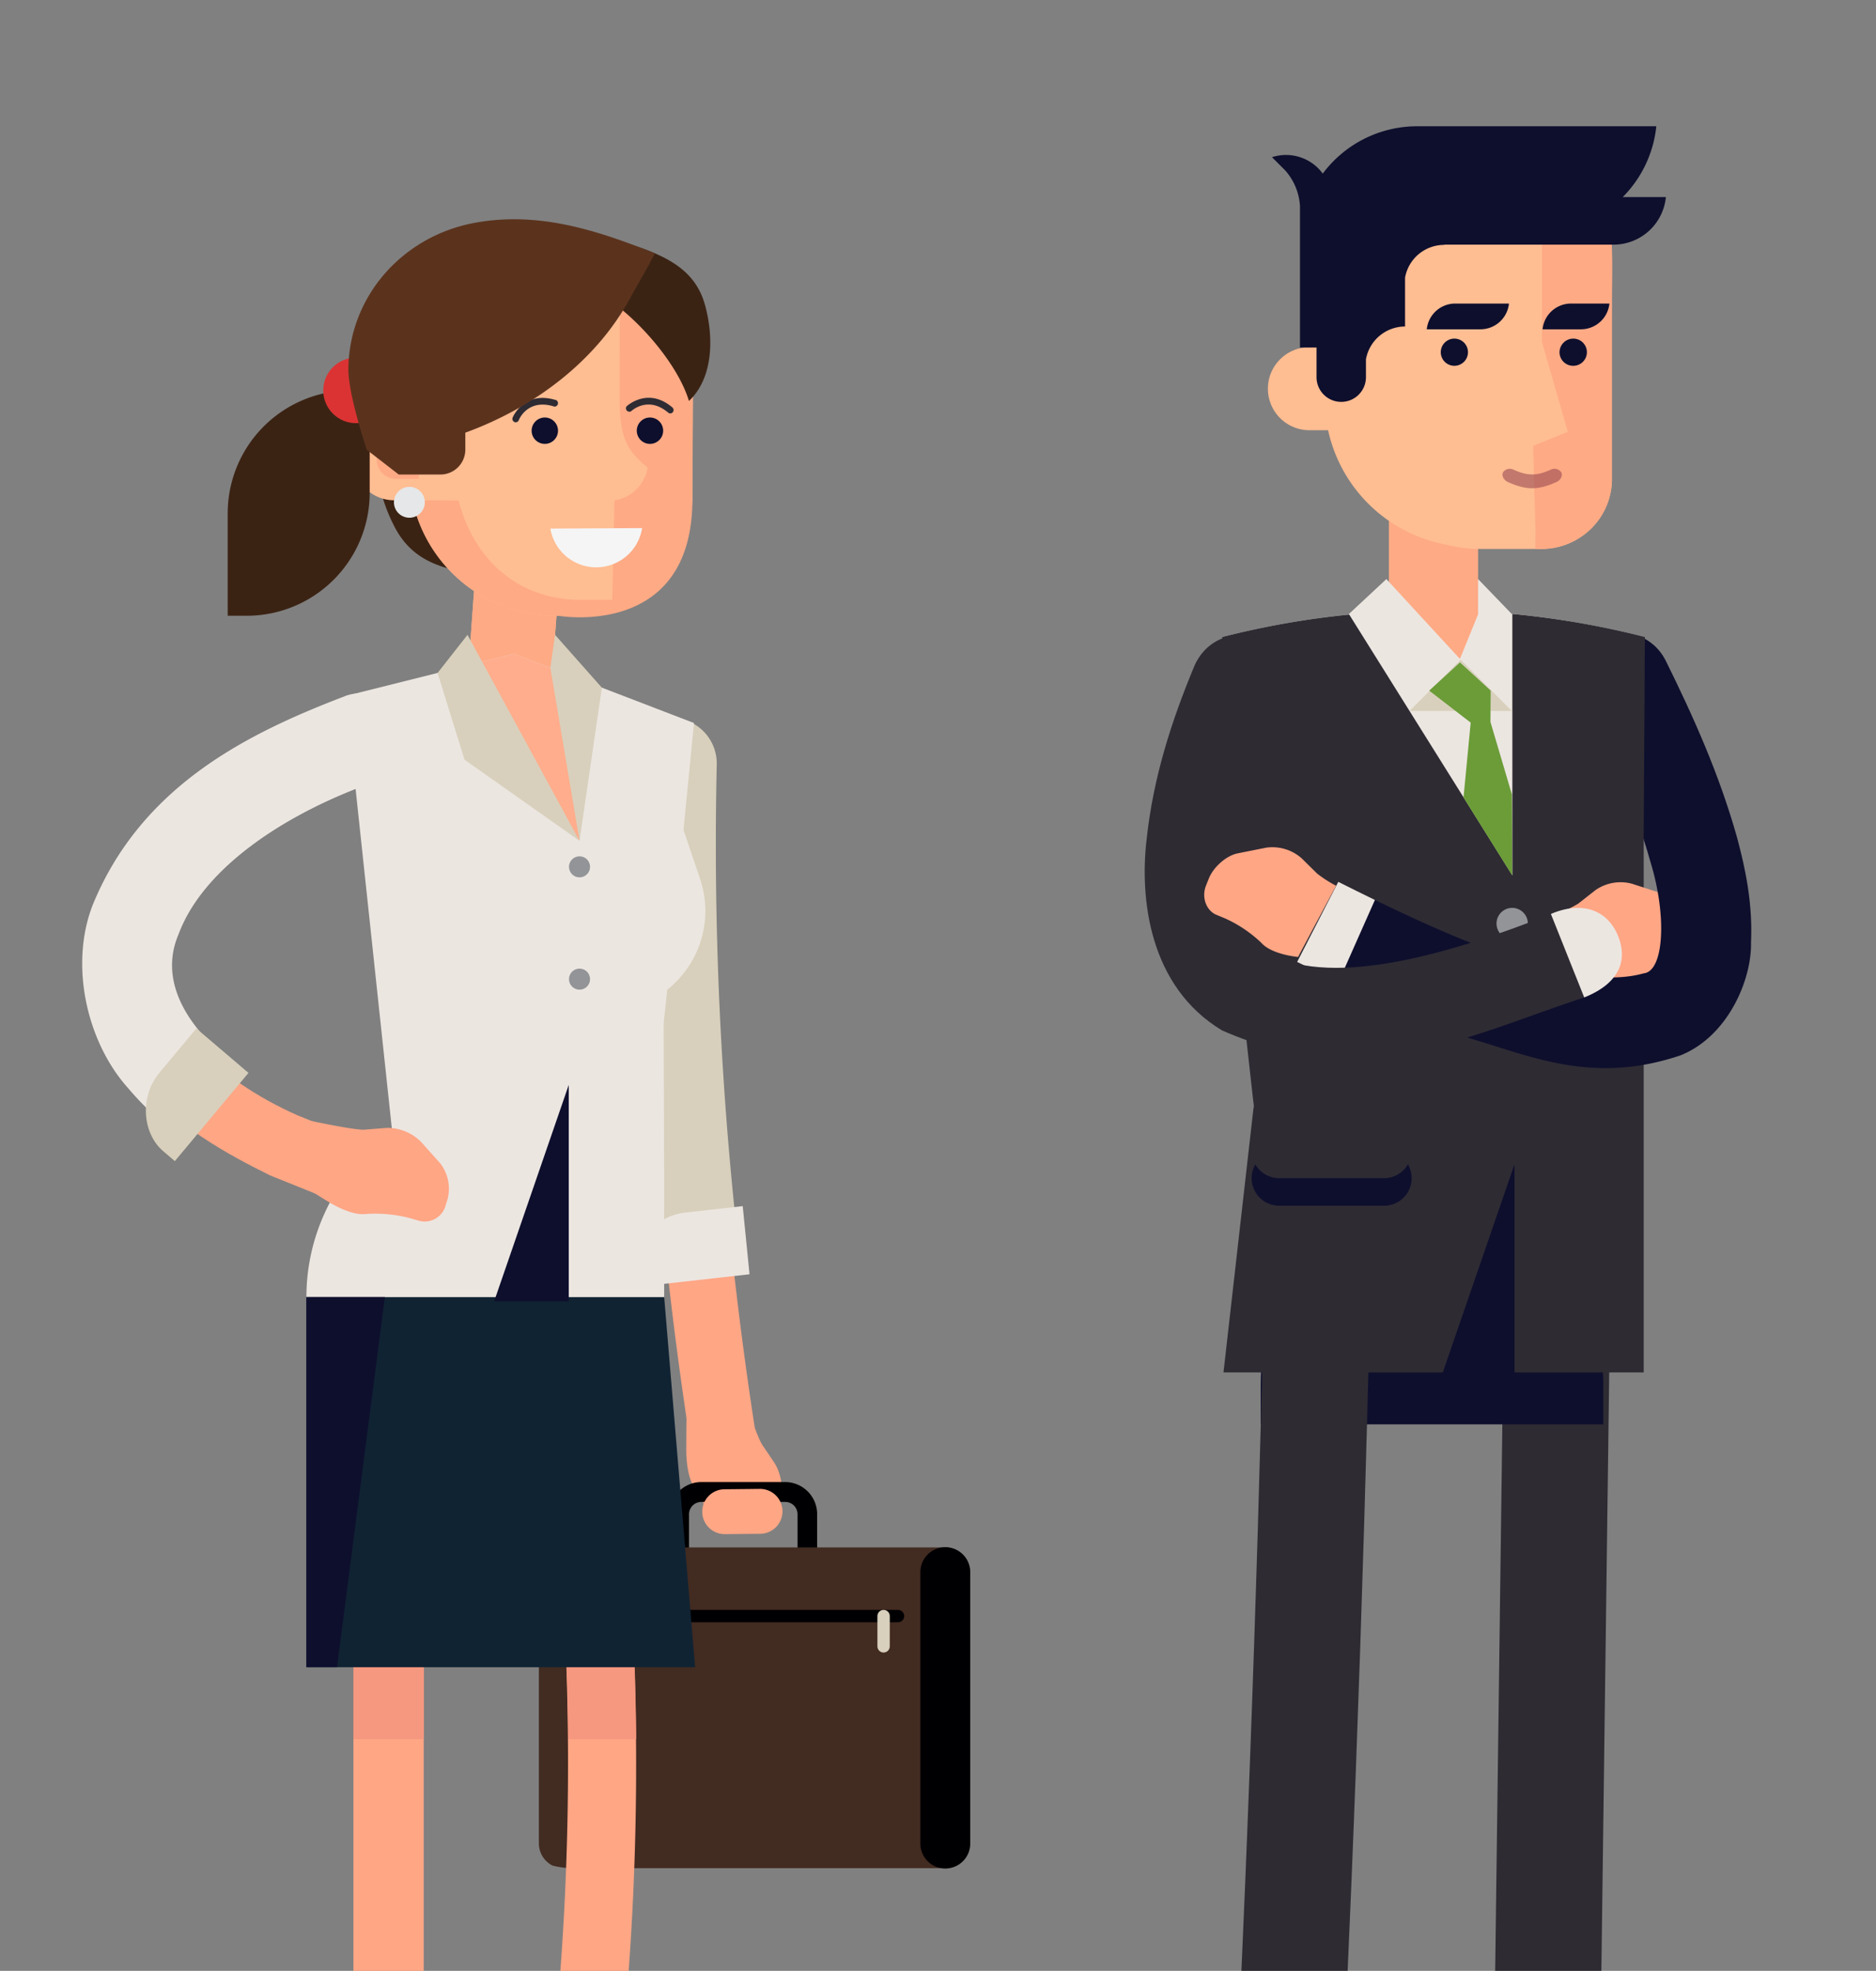 <svg id="Solutions:_Sales_Professionals" data-name="Solutions: Sales Professionals" xmlns="http://www.w3.org/2000/svg" width="552" height="580" viewBox="0 0 552 580"><rect x="0" y="0" width="552" height="580" fill="#808080" stroke="none"/><defs><style>.cls-1,.cls-13,.cls-14{fill:none}.cls-2{clip-path:url(#clip-path)}.cls-3{fill:#3b2314}.cls-4{fill:#ffbd92}.cls-5{fill:#feaa85}.cls-6{fill:#f5f5f5}.cls-7{fill:#e6e7e8}.cls-8{fill:#2e2b33}.cls-9{fill:#0e0f2d}.cls-10{fill:#ffa685}.cls-11{fill:#000003}.cls-12{fill:#422b21}.cls-13,.cls-14{stroke:#000003;stroke-linecap:round;stroke-width:3.64px}.cls-14{stroke:#d8d0bc}.cls-15{fill:#f6977f}.cls-16{fill:#102333}.cls-17{fill:#d8d0bc}.cls-18{fill:#ece6e1}.cls-19{fill:#ffad8c}.cls-20{fill:#db3333}.cls-21{fill:#5b331d}.cls-22{fill:#929497}.cls-23{fill:#6b9c38}.cls-24{fill:#90414d;opacity:.55}</style><clipPath id="clip-path"><path class="cls-1" d="M0 0h552v580H0z"/></clipPath></defs><title>LP-Solutions-Sales-Professionals</title><g class="cls-2"><path class="cls-3" d="M150.47 151.78c-12.26-3.36-29.83-16.15-36.28-27.69-5.91 9.27-2.73 22.28 2.12 31.34s12.84 11.85 22.54 13.25a53.76 53.76 0 0 0 16.06-.15z"/><path class="cls-4" d="M153.3 154.21a12.35 12.35 0 0 1 11.44 13.22l-3 41.25a12.36 12.36 0 1 1-24.65-1.78l3-41.25a12.35 12.35 0 0 1 13.21-11.44z"/><path class="cls-5" d="M153.3 154.21a12.35 12.35 0 0 1 11.44 13.22l-3 41.25a12.36 12.36 0 0 1-12.12 11.47l.9-12.48a12.35 12.35 0 0 0-11.43-13.21H138l2.08-28.79a12.35 12.35 0 0 1 13.22-11.46z"/><path class="cls-4" d="M125.79 84l73.59.27a46.87 46.87 0 0 1 4.51 20.51l-.15 42.22c-2.44 36.38-39.55 34.2-39.55 34.2h-.95a43 43 0 0 1-42.83-43.2l.12-33.54A42.81 42.81 0 0 1 125.79 84z"/><path class="cls-5" d="M125.83 84h10.69a42.68 42.68 0 0 0-3.12 15.88l-.12 33.55c-.09 23.75 13.86 43 37.58 43.12h9.3l.65-29.29a11.64 11.64 0 0 0 9.76-9.68c-6.32-5.09-8.16-9-8.23-20.07-.09-8.35.11-33.38.11-33.38l17 .07a46.87 46.87 0 0 1 4.51 20.51l-.22 42.29c-.07 41.3-39.55 34.2-39.55 34.2h-.95a43 43 0 0 1-42.83-43.2l.12-33.54a42.83 42.83 0 0 1 5.3-20.46z"/><path class="cls-6" d="M161.94 155.56a13.68 13.68 0 0 0 27-.15z"/><path class="cls-4" d="M116 123.22a12 12 0 1 0-.09 24l19.52.07-.63-24z"/><path class="cls-5" d="M110.85 135.2a5.69 5.69 0 0 0 5.67 5.72h6.72v-11.39h-6.7a5.71 5.71 0 0 0-5.69 5.67z"/><path class="cls-7" d="M125 147.79a4.54 4.54 0 1 1-4.57-4.51 4.53 4.53 0 0 1 4.57 4.51z"/><path class="cls-8" d="M116 118.16v4.53c6.73 1 12.67 2.59 12.32 16.35a7.4 7.4 0 0 0 7.42-7.38v-5.35a11.93 11.93 0 0 1 5.68-8.15z"/><path class="cls-9" d="M164.19 126.76a3.88 3.88 0 1 1-3.88-3.89 3.88 3.88 0 0 1 3.88 3.89zM195.13 126.76a3.88 3.88 0 1 1-3.88-3.89 3.88 3.88 0 0 1 3.88 3.89z"/><path class="cls-8" d="M151.74 124.28a1 1 0 0 1-.91-1.34c0-.08 3.25-7.94 12.43-5.29a1 1 0 1 1-.54 1.88c-7.49-2.15-10 3.87-10.07 4.13a1 1 0 0 1-.91.62zM197.24 121.67a1 1 0 0 1-.64-.24c-5.88-5-10.67-.62-10.87-.43a1 1 0 0 1-1.36-1.42c.06-.06 6.26-5.86 13.51.36a1 1 0 0 1-.64 1.73z"/><path class="cls-10" d="M229.63 441.34a14.6 14.6 0 0 0-1.72-10.78l-3.59-5.32c-1.86-2.74-7.36-19.85-7.36-19.85l-14.8 5s-.23 6.35-.23 16.32c0 3.32.5 8.21 2.34 11l.73 1.08a43.31 43.31 0 0 1 4.86 10.86z"/><path class="cls-11" d="M240.48 467.29h-43.55v-21.7a9.46 9.46 0 0 1 9.45-9.44H231a9.45 9.45 0 0 1 9.44 9.44v21.7zm-37.73-5.81h31.92v-15.89A3.63 3.63 0 0 0 231 442h-24.62a3.64 3.64 0 0 0-3.64 3.62v15.88z"/><path class="cls-12" d="M279.15 455.39h-114a7.31 7.31 0 0 0-6.59 7.28v79.85a7.32 7.32 0 0 0 4 6.49 24 24 0 0 0 6 .77h109.59a52.06 52.06 0 0 0 6.64-24.38z"/><path class="cls-11" d="M285.49 542.53a7.34 7.34 0 0 1-7.34 7.35 7.34 7.34 0 0 1-7.34-7.35v-79.86a7.34 7.34 0 0 1 7.34-7.35 7.34 7.34 0 0 1 7.34 7.35z"/><path class="cls-13" d="M264.23 475.59h-96.88"/><path class="cls-14" d="M259.99 475.59v8.91"/><path class="cls-10" d="M190 230.4c-1.54 63.88 3 130.13 13.54 197l19.18-3.14c-10.34-65.64-14.82-130.69-13.29-193.36a9.84 9.84 0 0 0-9.46-9.78 9.45 9.45 0 0 0-10 9.3zM206.63 444.93a6.6 6.6 0 0 0 6.67 6.55l10.39-.1a6.61 6.61 0 1 0-.12-13.22l-10.39.11a6.6 6.6 0 0 0-6.55 6.66zM160.89 696a10.11 10.11 0 0 1-1.69-.14 10 10 0 0 1-8.2-11.55l2.07-12.06c9.39-54.41 20-130.63 10.1-236.28a10 10 0 1 1 19.92-1.88c10.18 108.31-.7 185.92-10.3 241.56l-2.06 12a10 10 0 0 1-9.85 8.33z"/><path class="cls-15" d="M183.1 434.1a10 10 0 1 0-19.91 1.9c2.65 28.18 3.82 53.2 4 75.82h20c-.19-23.19-1.37-48.82-4.09-77.72z"/><path class="cls-10" d="M124.68 399.96v302.11l-20.69-17.47V399.96h20.69z"/><path class="cls-15" d="M103.99 399.96h20.68V511.8h-20.68z"/><path class="cls-16" d="M204.53 490.64H90.16V381.7h105.27l9.1 108.94z"/><path class="cls-17" d="M191.67 377.54a1078.8 1078.8 0 0 1-7.47-153.44 13.1 13.1 0 0 1 13.65-12.85 13.45 13.45 0 0 1 13.05 13.51 1052.28 1052.28 0 0 0 7.29 149.6z"/><path class="cls-18" d="M220.54 375l-2-20.05-16.79 1.88c-9.27 1-16.06 9.49-15.2 17.53l.45 4.4zM206 258.69l-4.89-14.48 3.09-31.43-53-20.36-49.49 12.39 14.4 134.91 79.3 8.21-.14-46.83 1.07-9.86a29.52 29.52 0 0 0 9.66-32.55z"/><path class="cls-19" d="M134.01 196.73l36.51 50.72v-47.6l-19.31-7.43-17.2 4.31z"/><path class="cls-3" d="M67 151.08v30.13h5.6A36.19 36.19 0 0 0 108.78 145v-30.11h-5.59A36.19 36.19 0 0 0 67 151.08z"/><circle class="cls-20" cx="104.76" cy="114.89" r="9.65"/><path class="cls-3" d="M175.34 85.92c10.52 5.5 23.91 20.5 27.38 32.09 7.39-7 7.23-19.25 4.71-28.3s-9.25-13.18-17.84-16.42a51.78 51.78 0 0 0-14.76-3.18z"/><path class="cls-21" d="M107.94 132.38c-3-9.17-5.53-18.79-5.43-24.09.37-21.28 16-38.59 36.64-42.61 18.76-3.66 36.36 1.95 53.53 8.89-2.31 4.54-4.9 8.83-7.33 13.3-9.9 18.19-27.94 32-48.43 39.46v5a7.34 7.34 0 0 1-7.35 7.32h-12.24z"/><path class="cls-18" d="M149.69 322.17a59.41 59.41 0 0 1 45.74 21.43v38.1H90.16v-.09a59.55 59.55 0 0 1 59.53-59.44z"/><path class="cls-10" d="M131.69 352.92a12.2 12.2 0 0 0-2.19-10.61l-5.64-6.3a13.93 13.93 0 0 0-10.13-4.08l-6.45.51c-3.33.27-20.87-3.67-20.87-3.67l-3.56 16.17s5.31 3.54 13.83 8.76c2.84 1.75 7.28 3.85 10.61 3.6l1.31-.09a40.83 40.83 0 0 1 11.86 1.23l2.92.84a6.36 6.36 0 0 0 7.69-4.36z"/><path class="cls-10" d="M40.36 317.73c11.62 13.87 26.3 21.82 39.16 28.2l13.23 5.32 6.41-18.34-11.49-4.63C75.68 323 64.56 315.54 57 306.93z"/><path class="cls-18" d="M72 315.4c-15.72-11-25.76-25.69-19.48-40.4 7.5-20.33 33-36.34 58.2-45.06 6.18-2.06 9.56-9.52 7.57-16.63a12.74 12.74 0 0 0-16.59-8.51c-28.4 10.83-60 26.2-74.44 61.56-6.94 17.9-1.54 40.51 10.37 53.79a89.81 89.81 0 0 0 16.26 15z"/><path class="cls-17" d="M170.52 247.45l-33.84-23.88-7.93-25.52 8.81-11.23 32.96 60.63z"/><circle class="cls-22" cx="170.52" cy="255.1" r="3.1"/><circle class="cls-22" cx="170.52" cy="288.15" r="3.1"/><path class="cls-17" d="M170.52 247.45l6.58-45.07-13.79-15.56-1.37 9.73 8.58 50.9z"/><path class="cls-9" d="M167.35 382.94h-21.94l21.94-63.67v63.67zM99.17 490.64h-9.01V381.7h23.09L99.17 490.64z"/><path class="cls-17" d="M73.11 315.74l-15.34-13.08-10.83 13c-6 7.16-5 18 1.14 23.17l3.37 2.87z"/><g><path class="cls-8" d="M438.82 665.67l3.8-289.48c.1-8 7.17-14.4 15.8-14.3s15.54 6.7 15.44 14.7l-3.79 289.1z"/><path class="cls-9" d="M421.37 351.33c27.82 0 50.4 25.23 50.4 56.34v11.5H370.95v-11.5c0-31.11 22.56-56.34 50.42-56.34z"/><path class="cls-8" d="M361.28 663.5c5.11-98.26 8.51-189 10.79-287.51.17-8 7.3-14.26 15.92-14.1s15.49 6.8 15.32 14.79c-2.29 98.45-5.68 189-10.79 287.48z"/><path class="cls-9" d="M511.16 246.62c-5.25-18.71-12.85-35.63-21-52.13-3.61-7.24-11.9-10.19-18.33-6.75s-8.76 11.71-5.36 18.51c7.7 15.58 14.74 31.54 19.15 47.36z"/><path class="cls-18" d="M434.92 170.42l9.87 10.24a253.3 253.3 0 0 1 39.13 6.8l-4 57.71v148.19l-111-11.77v-148.2l-9.25-45.93a255.18 255.18 0 0 1 62.12-7.92z"/><path class="cls-17" d="M445 180.68v28.55l16.86-20.72.49-5.57c-5.8-.94-11.61-1.71-17.35-2.26z"/><path class="cls-5" d="M421.8 123.71a13.13 13.13 0 0 0-13.13 13.13v43.94l20.91 13.13 5.34-13.13v-43.94a13.13 13.13 0 0 0-13.12-13.13z"/><path class="cls-4" d="M474.28 69v57a53.58 53.58 0 0 1-17.38 35c-1.46.31-23.22 0-23.55 0a43.7 43.7 0 0 1-43.57-43.81V69z"/><path class="cls-4" d="M385.29 102.17a12.22 12.22 0 1 0 0 24.44h19.89l-.73-24.44z"/><path class="cls-18" d="M414.74 209.23l-17.86-28.51 11.05-10.3 21.64 23.49-14.83 15.32z"/><path class="cls-17" d="M414.74 209.23l15.06-15.06 15.06 15.06h-30.12z"/><path class="cls-8" d="M397 180.86l48 76.75v-76.93a253.13 253.13 0 0 1 39 6.78l-.35 57.71v158.72H360l8.91-78.48-8.91-80.24-.34-57.71a251.32 251.32 0 0 1 37.34-6.6z"/><path class="cls-22" d="M440.34 271.79a4.61 4.61 0 1 0 4.61-4.61 4.61 4.61 0 0 0-4.61 4.61z"/><path class="cls-23" d="M438.56 212.47l6.3 21.3.09 23.84-14.32-22.91 2.11-22.04-12.21-9.42 9.06-8.29 9.03 8.28-.06 9.24z"/><path class="cls-10" d="M492.4 281.41c3.85-1.83 5-4.57 4.06-8.15l-.57-2.13c-.94-3.58-4.35-7.37-7.58-8.42l-8.13-2.64a12.94 12.94 0 0 0-10.67 1.84l-5.1 4a35.11 35.11 0 0 1-6 2.91l8.66 22.13a33.44 33.44 0 0 0 14.16-2.2c5.98-2.45 7.32-5.51 11.17-7.34z"/><path class="cls-9" d="M483.62 286.45c6.05-.58 6.88-17.07 2-32.83l11.83-7.62 13.71.64c2.5 9.42 4.57 19.31 4.06 30.77.24 10.76-6.66 27.44-20.63 33.13-25.9 8.8-44.17.23-62.21-5a387 387 0 0 1-38.58-16.48l10.75-24.23c27.45 13.37 59.95 26.99 79.07 21.62z"/><path class="cls-18" d="M393.78 259.52c3.47 1.74 7.07 3.53 10.77 5.33l-10.75 24.23q-6.1-3-12.12-6z"/><path class="cls-8" d="M456.34 269c-27.93 11.09-63.53 22-82.9 11.7-17.09-9.47-9.45-47.82 2.33-74.34 2.85-6.79.22-14.81-6.33-18.09s-14.83.15-18.07 7.87c-6.62 15.94-12.05 32.6-14 51-2 17 .6 43.12 22.23 56.11 42 18.54 75.14.37 106.51-9.69z"/><path class="cls-18" d="M475.85 274.83c-3-6.67-9.93-9.93-19.51-5.87l9.8 24.58c11.47-4.59 12.69-12.04 9.71-18.71z"/><path class="cls-10" d="M386.2 273.63l-4.25 8c-3.3-.36-8-1.44-10.44-3.78l-.94-.92a38.19 38.19 0 0 0-9.87-6.55l-2.78-1.16c-3-1.26-4.42-5.12-3.08-8.56l.82-2.05c1.35-3.45 5.19-6.82 8.52-7.48l8.38-1.67a13 13 0 0 1 10.38 3.07l4.61 4.54a34.62 34.62 0 0 0 5.59 3.59z"/><path class="cls-9" d="M368.29 346.72a8.1 8.1 0 0 0 8.11 8.11h30.85a8.11 8.11 0 0 0 8.12-8.11 8.12 8.12 0 0 0-8.12-8.11H376.4a8.11 8.11 0 0 0-8.11 8.11z"/><path class="cls-8" d="M368.29 338.61a8.11 8.11 0 0 0 8.11 8.11h30.85a8.12 8.12 0 0 0 8.12-8.11 8.11 8.11 0 0 0-8.12-8.12H376.4a8.11 8.11 0 0 0-8.11 8.12z"/><path class="cls-9" d="M445.62 404.79h-21.4l21.4-62.13v62.13z"/><path class="cls-4" d="M474.28 88.27c0-22.73-15.92-41.16-38.65-41.16a41.16 41.16 0 0 0-41.16 41.16v32.12a41.16 41.16 0 0 0 41.16 41.16h17.97a20.66 20.66 0 0 0 20.68-20.47z"/><path class="cls-5" d="M451.75 161.55h1.86a20.47 20.47 0 0 0 7.23-1.33l.33-.13q.66-.26 1.3-.56l.55-.27c.34-.17.67-.35 1-.54l.67-.41.77-.52c.25-.17.5-.35.75-.53l.19-.14a20.33 20.33 0 0 0 7.92-16V88.27c0-16.26 2.43-45.1-20.61-37v49.33l7.62 26.48-10.21 4.14.71 25.91z"/><path class="cls-9" d="M466.93 103.65a4 4 0 0 1-4 4 4 4 0 0 1-4.05-4 4.05 4.05 0 0 1 4.05-4 4 4 0 0 1 4 4zM431.94 103.65a4 4 0 0 1-4 4 4 4 0 0 1-4-4 4 4 0 0 1 4-4 4 4 0 0 1 4 4z"/><path class="cls-24" d="M459.32 138.87c.61.93 0 2.41-1.37 3-5.43 2.42-8.8 2.42-14.23 0-1.41-.63-2-2.11-1.37-3a2.41 2.41 0 0 1 3-.64c4.18 1.86 6.77 1.86 10.94 0a2.41 2.41 0 0 1 3 .64z"/><path class="cls-9" d="M428.21 89.33H444a8.43 8.43 0 0 1-8.38 7.58h-15.8a8.42 8.42 0 0 1 8.39-7.58zM462.28 89.33h11.28a8.43 8.43 0 0 1-8.38 7.58h-11.29a8.42 8.42 0 0 1 8.39-7.58z"/><path class="cls-9" d="M487.36 37.16H417a34.64 34.64 0 0 0-27.79 13.93 13.39 13.39 0 0 0-14.94-4.83l3.86 3.86a17.26 17.26 0 0 1 4.38 10.59v41.56h4.87V111a7.27 7.27 0 1 0 14.54 0v-5.25a11.71 11.71 0 0 1 11.51-9.66V81.7a11.69 11.69 0 0 1 11.51-9.63V72h49.86a15.49 15.49 0 0 0 15.37-14h-12.69a34.61 34.61 0 0 0 9.88-20.84z"/></g></g></svg>